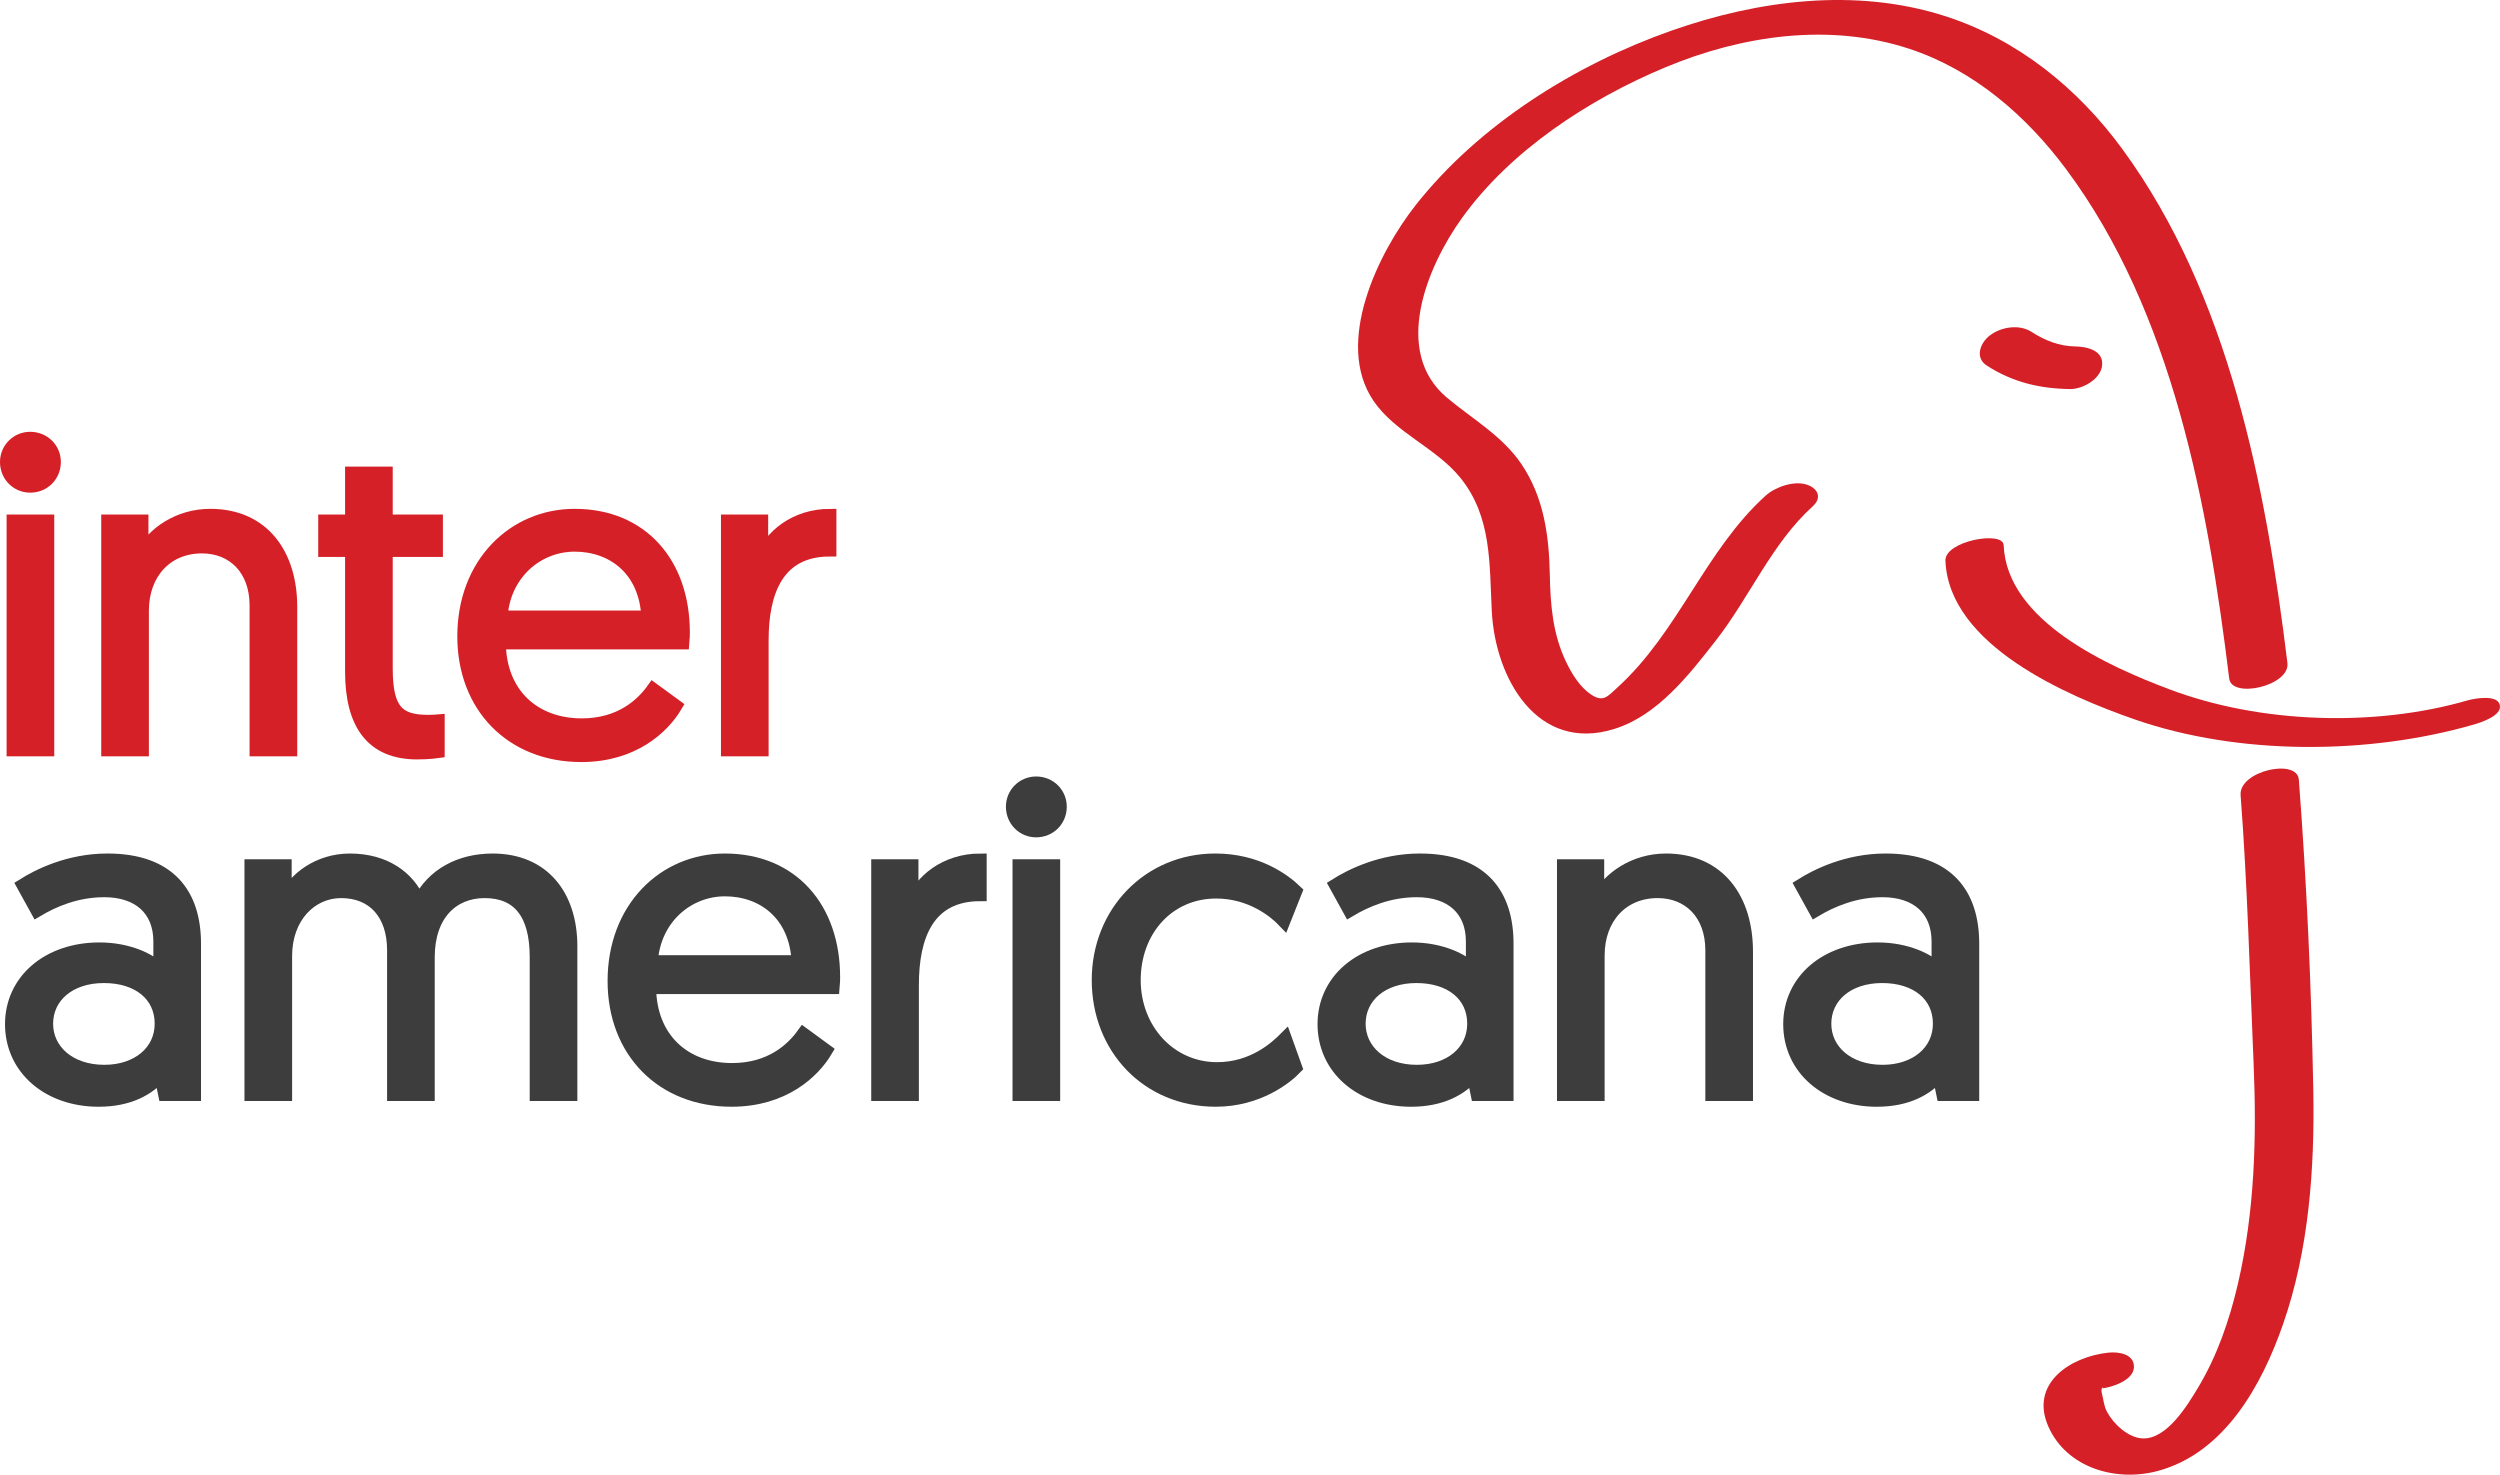 <!-- Generator: Adobe Illustrator 19.1.0, SVG Export Plug-In  -->
<svg version="1.1"
	 xmlns="http://www.w3.org/2000/svg" xmlns:xlink="http://www.w3.org/1999/xlink" xmlns:a="http://ns.adobe.com/AdobeSVGViewerExtensions/3.0/"
	 x="0px" y="0px" width="433.383px" height="255.637px" viewBox="0 0 433.383 255.637"
	 style="enable-background:new 0 0 433.383 255.637;" xml:space="preserve">
<style type="text/css">
	.st0{fill:#D62027;stroke:#D62027;stroke-width:2.232;stroke-miterlimit:10;}
	.st1{fill:#D52028;}
	.st2{fill:#3D3D3D;stroke:#3D3D3D;stroke-width:2.232;stroke-miterlimit:10;}
</style>
<defs>
</defs>
<g>
	<g>
		<path class="st0" d="M5.236,75.97c2.366,0,4.197,1.832,4.197,4.121c0,2.366-1.831,4.197-4.197,4.197
			c-2.289,0-4.121-1.832-4.121-4.197C1.116,77.802,2.947,75.97,5.236,75.97z M2.26,90.317h6.028v39.68H2.26V90.317z"/>
		<path class="st0" d="M50.41,105.197v24.8h-6.028v-25.029c0-6.334-3.968-10.149-9.386-10.149c-6.104,0-10.302,4.502-10.302,11.065
			v24.113h-6.028v-39.68h5.952v5.723c1.908-3.586,6.333-6.715,11.828-6.715C45.679,89.325,50.41,96.192,50.41,105.197z"/>
		<path class="st0" d="M60.936,81.999h6.028v8.318h8.699v5.113h-8.699v20.451c0,7.402,2.137,9.158,7.326,9.158
			c0.764,0,1.679-0.077,1.679-0.077v5.342c0,0-1.603,0.229-3.663,0.229c-7.937,0-11.37-5.189-11.37-14.118V95.429h-4.655v-5.113
			h4.655V81.999z"/>
		<path class="st0" d="M99.622,89.325c11.676,0,18.849,8.394,18.849,20.298c0,0.229,0,1.068-0.076,1.832H86.573
			c0.076,8.851,6.029,14.193,14.269,14.193c6.716,0,10.455-3.51,12.362-6.181l3.968,2.899c-2.213,3.74-7.401,8.623-16.406,8.623
			c-12.057,0-20.374-8.471-20.374-20.68C80.393,97.642,89.092,89.325,99.622,89.325z M112.29,106.952
			c-0.382-8.241-6.105-12.438-12.668-12.438c-6.486,0-12.285,4.96-12.744,12.438H112.29z"/>
		<path class="st0" d="M143.877,95.353c-9.081,0-11.752,7.173-11.752,15.644v19.001h-6.028v-39.68h5.952v6.639
			c1.374-3.968,5.8-7.631,11.828-7.631V95.353z"/>
	</g>
	<g>
		<g>
			<path class="st1" d="M396.532,114.928c-3.733-30.454-10.066-63.707-28.581-89.038c-7.781-10.645-18.218-19.094-30.874-23.132
				C321.61-2.176,304.79,0.02,289.731,5.32c-16.683,5.871-33.332,16.296-44.319,30.239c-6.506,8.257-14.13,23.878-7.325,33.911
				c3.765,5.55,10.814,8.115,15.051,13.329c5.511,6.783,5.042,15.031,5.472,23.229c0.608,11.585,7.892,24.452,21.186,20.352
				c7.566-2.333,13.042-9.436,17.713-15.432c5.792-7.435,9.676-16.797,16.712-23.158c1.701-1.538,0.906-3.133-1.012-3.776
				c-2.218-0.743-5.474,0.409-7.137,1.912c-10.431,9.431-15.102,23.614-25.625,33.195c-1.768,1.61-2.497,2.676-4.603,1.297
				c-1.937-1.268-3.347-3.587-4.328-5.614c-2.342-4.839-2.751-9.903-2.853-15.18c-0.13-6.752-1.027-13.363-4.868-19.097
				c-3.319-4.956-8.508-7.847-12.979-11.604c-9.488-7.972-3.484-22.609,2.565-31.054c8.445-11.79,22.045-20.665,35.326-26.206
				c13.237-5.523,28.395-7.765,42.245-3.215c11.187,3.675,20.303,11.588,27.242,20.917c18.491,24.859,24.565,58.248,28.245,88.269
				C386.875,121.188,397.019,118.896,396.532,114.928L396.532,114.928z"/>
		</g>
	</g>
	<g>
		<g>
			<path class="st1" d="M365.455,234.488c-6.649,0.73-13.632,5.4-10.369,12.8c3.198,7.252,11.833,9.656,19.035,7.692
				c11.529-3.145,17.953-14.832,21.623-25.339c4.524-12.953,5.523-27.041,5.271-40.668c-0.332-17.939-1.141-35.938-2.506-53.828
				c-0.286-3.744-10.415-1.519-10.093,2.704c1.18,15.469,1.584,30.951,2.25,46.443c0.551,12.814,0.198,25.787-2.732,38.329
				c-1.469,6.288-3.591,12.452-6.938,18.003c-1.812,3.006-5.356,8.876-9.536,8.731c-2.521-0.087-5.087-2.511-6.206-4.61
				c-0.552-1.035-0.585-2.034-0.871-3.123c-0.408-1.549,0.778-1.011-0.137-0.91c1.779-0.195,5.562-1.373,5.674-3.658
				C370.035,234.708,367.265,234.289,365.455,234.488L365.455,234.488z"/>
		</g>
	</g>
	<g>
		<g>
			<path class="st1" d="M344.407,63.366c4.474,2.891,9.154,4,14.437,4.079c2.19,0.033,5.303-1.712,5.561-4.079
				c0.29-2.662-2.695-3.281-4.665-3.31c-2.774-0.041-5.255-1.032-7.553-2.517c-2.142-1.384-5.273-0.881-7.237,0.609
				C343.308,59.395,342.269,61.985,344.407,63.366L344.407,63.366z"/>
		</g>
	</g>
	<g>
		<g>
			<path class="st1" d="M337.245,97.2c0.594,14.688,21.212,23.484,32.857,27.527c18.027,6.259,40.528,6.135,58.748,0.872
				c1.217-0.352,4.994-1.55,4.487-3.44c-0.493-1.84-4.524-1.048-5.606-0.735c-16.072,4.643-35.886,4.004-51.594-1.905
				c-10.485-3.945-28.264-11.799-28.799-25.024C347.235,91.95,337.106,93.781,337.245,97.2L337.245,97.2z"/>
		</g>
	</g>
	<g>
		<path class="st2" d="M17.247,164.49c5.036,0,8.851,1.908,10.454,3.587v-4.884c0-5.57-3.739-8.775-9.615-8.775
			c-4.884,0-8.852,1.755-11.675,3.434l-2.442-4.426c2.671-1.679,7.936-4.35,14.651-4.35c10.836,0,15.109,6.028,15.109,14.499v26.174
			h-5.189l-0.686-3.357c-2.061,2.365-5.418,4.35-10.76,4.35c-8.699,0-15.109-5.494-15.109-13.202
			C1.986,169.985,8.319,164.49,17.247,164.49z M18.087,185.705c5.799,0,9.844-3.435,9.844-8.242c0-4.96-3.968-8.165-9.92-8.165
			c-6.029,0-9.92,3.511-9.92,8.165C8.09,182.042,11.982,185.705,18.087,185.705z"/>
		<path class="st2" d="M98.97,189.749h-6.028v-23.885c0-7.479-3.052-11.294-8.929-11.294c-5.57,0-9.767,3.968-9.767,11.37v23.809
			h-6.028v-25.029c0-6.334-3.51-10.149-9.081-10.149c-5.266,0-9.615,4.426-9.615,11.142v24.037h-6.028v-39.681h5.952
			c0,3.663,0,5.724,0,5.724c1.526-3.435,5.723-6.716,11.217-6.716c5.952,0,10.149,2.899,11.981,7.249
			c2.365-4.73,7.097-7.249,12.744-7.249c8.852,0,13.582,6.257,13.582,14.957V189.749z"/>
		<path class="st2" d="M125.672,149.076c11.675,0,18.849,8.393,18.849,20.298c0,0.23,0,1.068-0.076,1.832h-31.821
			c0.077,8.852,6.028,14.193,14.271,14.193c6.715,0,10.453-3.51,12.361-6.181l3.969,2.899c-2.213,3.739-7.402,8.623-16.406,8.623
			c-12.058,0-20.375-8.471-20.375-20.68C106.443,157.393,115.142,149.076,125.672,149.076z M138.339,166.704
			c-0.381-8.242-6.104-12.439-12.667-12.439c-6.485,0-12.286,4.961-12.743,12.439H138.339z"/>
		<path class="st2" d="M169.927,155.104c-9.081,0-11.752,7.173-11.752,15.644v19.001h-6.028v-39.681h5.952v6.639
			c1.373-3.968,5.799-7.631,11.828-7.631V155.104z"/>
		<path class="st2" d="M179.616,135.721c2.365,0,4.197,1.832,4.197,4.121c0,2.365-1.832,4.197-4.197,4.197
			c-2.289,0-4.121-1.832-4.121-4.197C175.495,137.553,177.327,135.721,179.616,135.721z M176.64,150.068h6.028v39.681h-6.028
			V150.068z"/>
		<path class="st2" d="M222.575,159.683c-1.602-1.679-5.723-5.036-11.751-5.036c-8.317,0-14.194,6.639-14.194,15.261
			c0,8.547,6.182,15.339,14.347,15.339c6.257,0,10.226-3.663,11.828-5.266l1.831,5.112c-1.602,1.68-6.486,5.647-13.889,5.647
			c-11.827,0-20.374-9.081-20.374-20.833c0-11.751,8.776-20.832,20.298-20.832c7.25,0,11.904,3.435,13.965,5.418L222.575,159.683z"
			/>
		<path class="st2" d="M244.778,164.49c5.035,0,8.852,1.908,10.453,3.587v-4.884c0-5.57-3.738-8.775-9.614-8.775
			c-4.884,0-8.853,1.755-11.675,3.434l-2.442-4.426c2.671-1.679,7.936-4.35,14.651-4.35c10.836,0,15.109,6.028,15.109,14.499v26.174
			h-5.189l-0.687-3.357c-2.061,2.365-5.418,4.35-10.76,4.35c-8.699,0-15.108-5.494-15.108-13.202
			C229.517,169.985,235.85,164.49,244.778,164.49z M245.617,185.705c5.8,0,9.844-3.435,9.844-8.242c0-4.96-3.968-8.165-9.92-8.165
			c-6.028,0-9.921,3.511-9.921,8.165C235.62,182.042,239.513,185.705,245.617,185.705z"/>
		<path class="st2" d="M302.769,164.948v24.801h-6.028v-25.029c0-6.334-3.968-10.149-9.386-10.149
			c-6.105,0-10.302,4.502-10.302,11.066v24.113h-6.028v-39.681h5.952v5.724c1.907-3.587,6.333-6.716,11.827-6.716
			C298.037,149.076,302.769,155.944,302.769,164.948z"/>
		<path class="st2" d="M325.505,164.49c5.036,0,8.852,1.908,10.454,3.587v-4.884c0-5.57-3.739-8.775-9.615-8.775
			c-4.884,0-8.852,1.755-11.675,3.434l-2.442-4.426c2.671-1.679,7.936-4.35,14.651-4.35c10.836,0,15.109,6.028,15.109,14.499v26.174
			h-5.189l-0.688-3.357c-2.06,2.365-5.418,4.35-10.759,4.35c-8.699,0-15.109-5.494-15.109-13.202
			C310.243,169.985,316.576,164.49,325.505,164.49z M326.344,185.705c5.8,0,9.845-3.435,9.845-8.242c0-4.96-3.969-8.165-9.921-8.165
			c-6.028,0-9.92,3.511-9.92,8.165C316.348,182.042,320.24,185.705,326.344,185.705z"/>
	</g>
</g>
</svg>